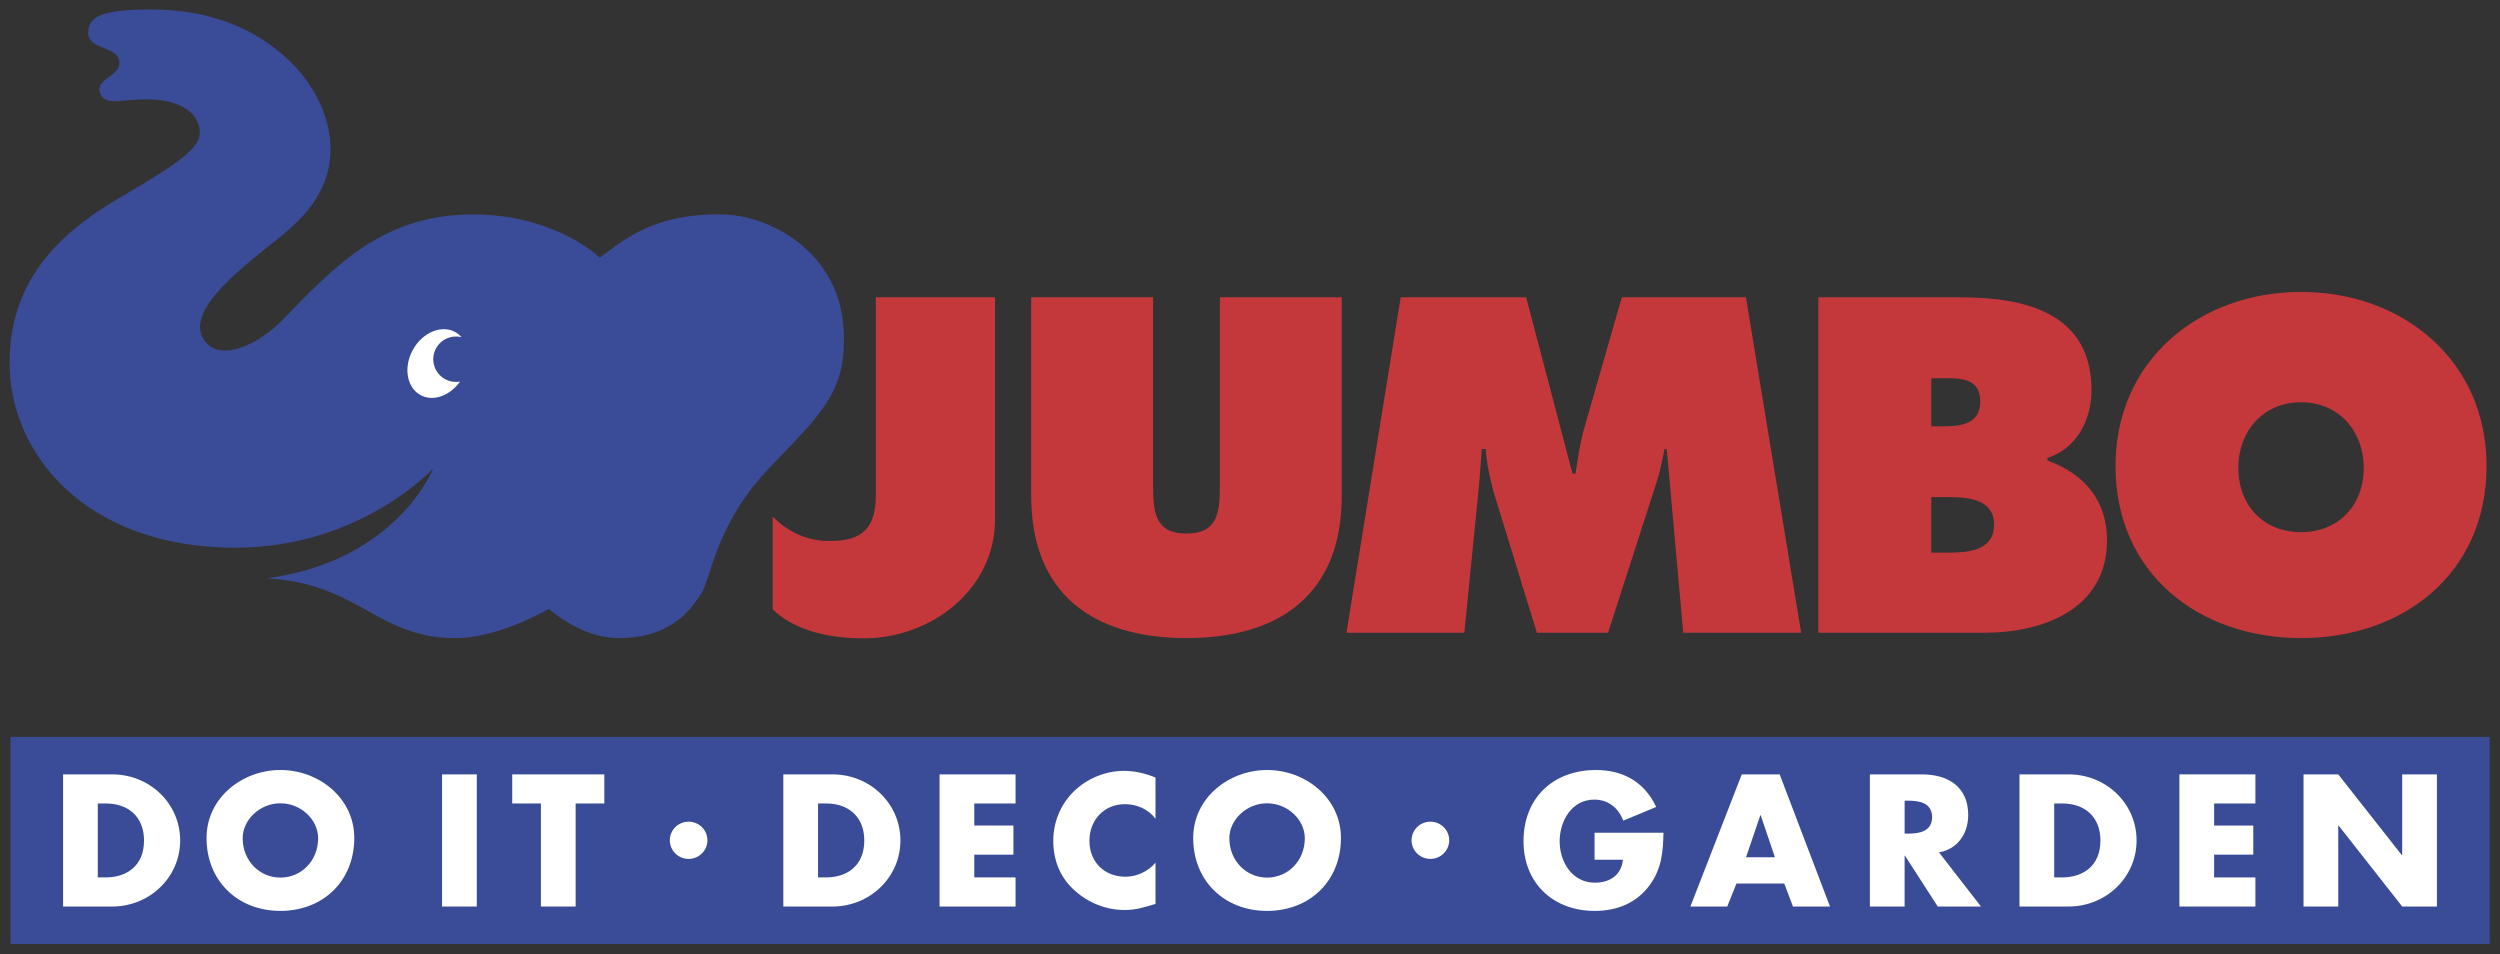 <?xml version="1.0" encoding="UTF-8" standalone="no"?>
<!-- Created with Inkscape (http://www.inkscape.org/) -->

<svg
   xmlns:dc="http://purl.org/dc/elements/1.1/"
   xmlns:cc="http://creativecommons.org/ns#"
   xmlns:rdf="http://www.w3.org/1999/02/22-rdf-syntax-ns#"
   xmlns:svg="http://www.w3.org/2000/svg"
   xmlns="http://www.w3.org/2000/svg"
   version="1.1"
   width="892.913"
   height="340.866"
   id="svg21023">
  <rect width="100%" height="100%" fill="#333333" stroke="none"/>
  <defs
     id="defs21025">
    <clipPath
       id="clipPath11449">
      <path
         d="m 422.362,18.519 249.52,0 0,94.016 -249.52,0 0,-94.016 z"
         id="path11451" />
    </clipPath>
    <clipPath
       id="clipPath11433">
      <path
         d="m 422.384,18.519 249.497,0 0,94.016 -249.497,0 0,-94.016 z"
         id="path11435" />
    </clipPath>
    <clipPath
       id="clipPath11409">
      <path
         d="m 422.362,18.519 249.52,0 0,94.016 -249.52,0 0,-94.016 z"
         id="path11411" />
    </clipPath>
  </defs>
  <g
     transform="translate(8.139,-291.308)"
     id="layer1">
    <g
       transform="matrix(2.84,0,0,2.84,-405.672,-977.316)"
       id="g21152">
      <g
         transform="matrix(1.25,0,0,-1.25,-386.773,588.557)"
         id="g11405">
        <g
           clip-path="url(#clipPath11409)"
           id="g11407">
          <g
             transform="translate(556.392,83.577)"
             id="g11413">
            <path
               d="m 0,0 0,-19.965 c 0,-9.846 -6.177,-14.321 -15.624,-14.321 -9.444,0 -15.62,4.475 -15.62,14.321 l 0,19.965 12.262,0 0,-18.798 c 0,-2.645 0.091,-4.973 3.358,-4.973 3.272,0 3.364,2.328 3.364,4.973 L -12.26,0 0,0 z"
               id="path11415"
               style="fill:#c4383b;fill-opacity:1;fill-rule:nonzero;stroke:none" />
          </g>
          <g
             transform="translate(562.323,83.577)"
             id="g11417">
            <path
               d="m 0,0 12.622,0 4.66,-17.729 0.314,0 c 0.22,1.479 0.445,3.046 0.846,4.478 L 22.249,0 l 12.487,0 5.555,-33.751 -11.865,0 -1.656,18.486 -0.223,0 c -0.229,-1.116 -0.451,-2.282 -0.806,-3.359 l -4.878,-15.127 -7.161,0 -4.388,14.28 c -0.358,1.434 -0.673,2.775 -0.763,4.206 l -0.402,0 c -0.09,-1.343 -0.176,-2.729 -0.311,-4.072 l -1.436,-14.414 -11.859,0 L 0,0 z"
               id="path11419"
               style="fill:#c4383b;fill-opacity:1;fill-rule:nonzero;stroke:none" />
          </g>
          <g
             transform="translate(615.706,57.884)"
             id="g11421">
            <path
               d="m 0,0 1.389,0 c 2.016,0 4.926,0.042 4.926,2.818 0,2.821 -3.136,2.776 -5.103,2.776 L 0,5.594 0,0 z m 1.122,12.709 c 1.789,0 3.806,0.18 3.806,2.508 0,2.508 -2.286,2.33 -4.075,2.33 l -0.853,0 0,-4.838 1.122,0 z m -12.489,12.983 14.278,0 c 6.536,0 13.207,-1.569 13.207,-9.355 0,-2.955 -1.481,-5.866 -4.433,-6.804 l 0,-0.27 c 3.67,-1.3 5.998,-3.982 5.998,-8.009 0,-6.942 -6.448,-9.313 -12.353,-9.313 l -16.697,0 0,33.751 z"
               id="path11423"
               style="fill:#c4383b;fill-opacity:1;fill-rule:nonzero;stroke:none" />
          </g>
          <g
             transform="translate(646.595,66.433)"
             id="g11425">
            <path
               d="m 0,0 c 0,-3.85 2.598,-6.49 6.311,-6.49 3.713,0 6.309,2.64 6.309,6.49 0,3.578 -2.415,6.58 -6.309,6.58 C 2.418,6.58 0,3.578 0,0 m 24.976,0.177 c 0,-10.83 -8.369,-17.319 -18.665,-17.319 -10.295,0 -18.665,6.489 -18.665,17.319 0,10.609 8.416,17.505 18.665,17.505 10.254,0 18.665,-6.896 18.665,-17.505"
               id="path11427"
               style="fill:#c4383b;fill-opacity:1;fill-rule:nonzero;stroke:none" />
          </g>
        </g>
      </g>
      <g
         transform="matrix(1.25,0,0,-1.25,-386.773,588.557)"
         id="g11429">
        <g
           clip-path="url(#clipPath11433)"
           id="g11431">
          <g
             transform="translate(521.514,83.577)"
             id="g11437">
            <path
               d="m 0,0 0,-22.317 c 0,-7.128 -6.484,-11.997 -13.213,-11.997 -4.256,0 -7.35,1.136 -9.162,2.921 l 0,9.334 c 1.827,-1.885 3.98,-2.46 5.639,-2.46 2.61,0 4.74,0.626 4.74,4.534 L -11.996,0 0,0 z"
               id="path11439"
               style="fill:#c4383b;fill-opacity:1;fill-rule:nonzero;stroke:none" />
          </g>
          <g
             transform="translate(433.219,93.46)"
             id="g11441">
            <path
               d="m 0,0 c -6.373,-3.746 -10.856,-8.613 -10.856,-16.527 0,-8.961 7.52,-18.546 22.705,-18.546 12.637,0 19.925,7.98 19.925,7.98 0,0 -3.635,-9.326 -16.775,-11.067 9.303,-0.495 11.114,-6.015 19.013,-6.015 4.371,0 9.381,2.945 9.381,2.945 0,0 3.231,-2.945 7,-2.945 5.831,0 7.638,3.54 8.25,4.352 1.112,1.479 1.362,6.946 6.976,12.81 5.021,5.236 7.465,7.433 7.465,12.749 0,3.078 -0.645,5.302 -2.322,7.602 -2.19,3.001 -6.322,5.151 -10.197,5.115 -6.801,0.061 -9.871,-2.762 -12.041,-4.349 0,0 -4.411,4.346 -12.75,4.346 -9.072,0 -13.861,-5.142 -19.201,-10.644 -2.25,-2.314 -5.973,-4.168 -7.647,-2.257 -2.413,2.751 2.7,6.893 7.091,10.362 1.957,1.549 3.772,3.237 4.779,5.736 1.458,3.626 0.438,8.553 -3.645,12.397 -3.372,3.178 -7.934,5.031 -13.814,5.031 -5.173,0 -6.279,-0.819 -6.279,-2.379 0,-1.728 3.142,-1.275 3.142,-3.001 0,-1.331 -2.496,-1.645 -1.937,-3.066 0.51,-1.3 2.073,-0.592 4.674,-0.592 3.185,0 5.348,-1.263 5.348,-3.389 C 8.285,4.914 5.254,3.09 0,0"
               id="path11443"
               style="fill:#3a4c98;fill-opacity:1;fill-rule:nonzero;stroke:none" />
          </g>
        </g>
      </g>
      <g
         transform="matrix(1.25,0,0,-1.25,-386.773,588.557)"
         id="g11445">
        <g
           clip-path="url(#clipPath11449)"
           id="g11447">
          <g
             transform="translate(467.281,75.062)"
             id="g11453">
            <path
               d="m 0,0 c -1.268,0 -2.292,1.023 -2.292,2.284 0,1.261 1.024,2.285 2.292,2.285 0.192,0 0.377,-0.026 0.554,-0.07 C 0.372,4.71 0.154,4.89 -0.099,5.027 -1.491,5.778 -3.398,4.966 -4.352,3.21 -5.31,1.458 -4.957,-0.577 -3.564,-1.33 -2.298,-2.011 -0.612,-1.397 0.404,0.037 0.273,0.014 0.138,0 0,0"
               id="path11455"
               style="fill:#ffffff;fill-opacity:1;fill-rule:nonzero;stroke:none" />
          </g>
          <path
             d="m 422.446,39.343 249.436,0 0,-20.824 -249.436,0 0,20.824 z"
             id="path11457"
             style="fill:#3a4c98;fill-opacity:1;fill-rule:evenodd;stroke:none" />
          <g
             transform="translate(427.745,22.282)"
             id="g11459">
            <path
               d="m 0,0 4.955,0 c 3.725,0 6.825,2.909 6.825,6.647 0,3.738 -3.083,6.647 -6.825,6.647 L 0,13.294 0,0 z m 3.493,10.368 0.82,0 c 2.246,0 3.832,-1.34 3.832,-3.721 0,-2.592 -1.782,-3.72 -3.867,-3.72 l -0.785,0 0,7.441 z"
               id="path11461"
               style="fill:#ffffff;fill-opacity:1;fill-rule:nonzero;stroke:none" />
          </g>
          <g
             transform="translate(449.612,36.017)"
             id="g11463">
            <path
               d="m 0,0 c -3.867,0 -7.432,-2.821 -7.432,-6.841 0,-4.302 3.119,-7.335 7.432,-7.335 4.313,0 7.432,3.033 7.432,7.335 C 7.432,-2.821 3.867,0 0,0 m 0,-3.35 c 2.085,0 3.796,-1.675 3.796,-3.509 0,-2.292 -1.711,-3.967 -3.796,-3.967 -2.085,0 -3.796,1.675 -3.796,3.967 0,1.834 1.711,3.509 3.796,3.509"
               id="path11465"
               style="fill:#ffffff;fill-opacity:1;fill-rule:nonzero;stroke:none" />
          </g>
          <path
             d="m 469.369,22.282 -3.493,0 0,13.294 3.493,0 0,-13.294 z"
             id="path11467"
             style="fill:#ffffff;fill-opacity:1;fill-rule:nonzero;stroke:none" />
          <g
             transform="translate(479.314,22.282)"
             id="g11469">
            <path
               d="m 0,0 -3.493,0 0,10.368 -2.887,0 0,2.926 9.267,0 0,-2.926 L 0,10.368 0,0 z"
               id="path11471"
               style="fill:#ffffff;fill-opacity:1;fill-rule:nonzero;stroke:none" />
          </g>
          <g
             transform="translate(500.21,22.282)"
             id="g11473">
            <path
               d="m 0,0 4.954,0 c 3.725,0 6.826,2.909 6.826,6.647 0,3.738 -3.083,6.647 -6.826,6.647 L 0,13.294 0,0 z m 3.493,10.368 0.82,0 c 2.246,0 3.832,-1.34 3.832,-3.721 0,-2.592 -1.783,-3.72 -3.868,-3.72 l -0.784,0 0,7.441 z"
               id="path11475"
               style="fill:#ffffff;fill-opacity:1;fill-rule:nonzero;stroke:none" />
          </g>
          <g
             transform="translate(519.422,32.65)"
             id="g11477">
            <path
               d="m 0,0 0,-2.222 3.939,0 0,-2.927 -3.939,0 0,-2.292 4.153,0 0,-2.927 -7.646,0 0,13.295 7.646,0 L 4.153,0 0,0 z"
               id="path11479"
               style="fill:#ffffff;fill-opacity:1;fill-rule:nonzero;stroke:none" />
          </g>
          <g
             transform="translate(537.654,31.115)"
             id="g11481">
            <path
               d="m 0,0 c -0.713,0.952 -1.872,1.464 -3.066,1.464 -2.138,0 -3.582,-1.622 -3.582,-3.686 0,-2.097 1.462,-3.614 3.636,-3.614 1.14,0 2.281,0.547 3.012,1.411 l 0,-4.144 c -1.159,-0.352 -1.996,-0.617 -3.083,-0.617 -1.872,0 -3.654,0.705 -5.044,1.957 -1.479,1.322 -2.157,3.05 -2.157,5.025 0,1.816 0.695,3.562 1.979,4.866 1.319,1.341 3.225,2.152 5.115,2.152 1.122,0 2.156,-0.247 3.19,-0.67 L 0,0 z"
               id="path11483"
               style="fill:#ffffff;fill-opacity:1;fill-rule:nonzero;stroke:none" />
          </g>
          <g
             transform="translate(548.881,36.017)"
             id="g11485">
            <path
               d="m 0,0 c -3.867,0 -7.432,-2.821 -7.432,-6.841 0,-4.302 3.119,-7.335 7.432,-7.335 4.313,0 7.432,3.033 7.432,7.335 C 7.432,-2.821 3.867,0 0,0 m 0,-3.35 c 2.085,0 3.796,-1.675 3.796,-3.509 0,-2.292 -1.711,-3.967 -3.796,-3.967 -2.085,0 -3.796,1.675 -3.796,3.967 0,1.834 1.711,3.509 3.796,3.509"
               id="path11487"
               style="fill:#ffffff;fill-opacity:1;fill-rule:nonzero;stroke:none" />
          </g>
          <g
             transform="translate(588.759,29.705)"
             id="g11489">
            <path
               d="m 0,0 c -0.035,-1.939 -0.178,-3.597 -1.372,-5.254 -1.319,-1.816 -3.297,-2.61 -5.542,-2.61 -4.224,0 -7.165,2.839 -7.165,7.018 0,4.32 2.958,7.158 7.289,7.158 2.763,0 4.901,-1.234 6.06,-3.72 L -4.045,1.217 c -0.481,1.269 -1.497,2.116 -2.905,2.116 -2.299,0 -3.493,-2.169 -3.493,-4.197 0,-2.062 1.248,-4.161 3.546,-4.161 1.515,0 2.673,0.776 2.816,2.31 l -2.851,0 0,2.715 L 0,0 z"
               id="path11491"
               style="fill:#ffffff;fill-opacity:1;fill-rule:nonzero;stroke:none" />
          </g>
          <g
             transform="translate(600.915,24.592)"
             id="g11493">
            <path
               d="m 0,0 0.874,-2.31 3.725,0 -5.062,13.294 -3.813,0 -5.17,-13.294 3.707,0 L -4.812,0 0,0 z m -0.944,2.645 -2.905,0 1.443,4.231 0.036,0 1.426,-4.231 z"
               id="path11495"
               style="fill:#ffffff;fill-opacity:1;fill-rule:nonzero;stroke:none" />
          </g>
          <g
             transform="translate(616.48,27.73)"
             id="g11497">
            <path
               d="m 0,0 c 1.907,0.335 2.941,1.922 2.941,3.756 0,2.839 -2.014,4.09 -4.67,4.09 l -5.222,0 0,-13.294 3.494,0 0,5.113 0.036,0 3.296,-5.113 4.349,0 L 0,0 z m -3.457,5.202 0.339,0 c 1.14,0 2.423,-0.212 2.423,-1.658 0,-1.446 -1.283,-1.657 -2.423,-1.657 l -0.339,0 0,3.315 z"
               id="path11499"
               style="fill:#ffffff;fill-opacity:1;fill-rule:nonzero;stroke:none" />
          </g>
          <g
             transform="translate(624.58,22.282)"
             id="g11501">
            <path
               d="m 0,0 4.954,0 c 3.725,0 6.826,2.909 6.826,6.647 0,3.738 -3.083,6.647 -6.826,6.647 L 0,13.294 0,0 z m 3.493,10.368 0.82,0 c 2.245,0 3.831,-1.34 3.831,-3.721 0,-2.592 -1.782,-3.72 -3.867,-3.72 l -0.784,0 0,7.441 z"
               id="path11503"
               style="fill:#ffffff;fill-opacity:1;fill-rule:nonzero;stroke:none" />
          </g>
          <g
             transform="translate(644.163,32.65)"
             id="g11505">
            <path
               d="m 0,0 0,-2.222 3.938,0 0,-2.927 -3.938,0 0,-2.292 4.152,0 0,-2.927 -7.645,0 0,13.295 7.645,0 L 4.152,0 0,0 z"
               id="path11507"
               style="fill:#ffffff;fill-opacity:1;fill-rule:nonzero;stroke:none" />
          </g>
          <g
             transform="translate(653.157,35.577)"
             id="g11509">
            <path
               d="m 0,0 3.493,0 6.398,-8.128 0.036,0 0,8.128 3.493,0 0,-13.294 -3.493,0 -6.398,8.145 -0.036,0 0,-8.145 -3.493,0 L 0,0 z"
               id="path11511"
               style="fill:#ffffff;fill-opacity:1;fill-rule:nonzero;stroke:none" />
          </g>
          <g
             transform="translate(567.204,28.945)"
             id="g11513">
            <path
               d="m 0,0 c 0,-1.034 -0.849,-1.873 -1.893,-1.873 -1.046,0 -1.894,0.839 -1.894,1.873 0,1.034 0.848,1.873 1.894,1.873 C -0.849,1.873 0,1.034 0,0"
               id="path11515"
               style="fill:#ffffff;fill-opacity:1;fill-rule:evenodd;stroke:none" />
          </g>
          <g
             transform="translate(492.573,28.945)"
             id="g11517">
            <path
               d="m 0,0 c 0,-1.034 -0.848,-1.873 -1.892,-1.873 -1.044,0 -1.891,0.839 -1.891,1.873 0,1.034 0.847,1.873 1.891,1.873 C -0.848,1.873 0,1.034 0,0"
               id="path11519"
               style="fill:#ffffff;fill-opacity:1;fill-rule:evenodd;stroke:none" />
          </g>
        </g>
      </g>
    </g>
  </g>
</svg>
